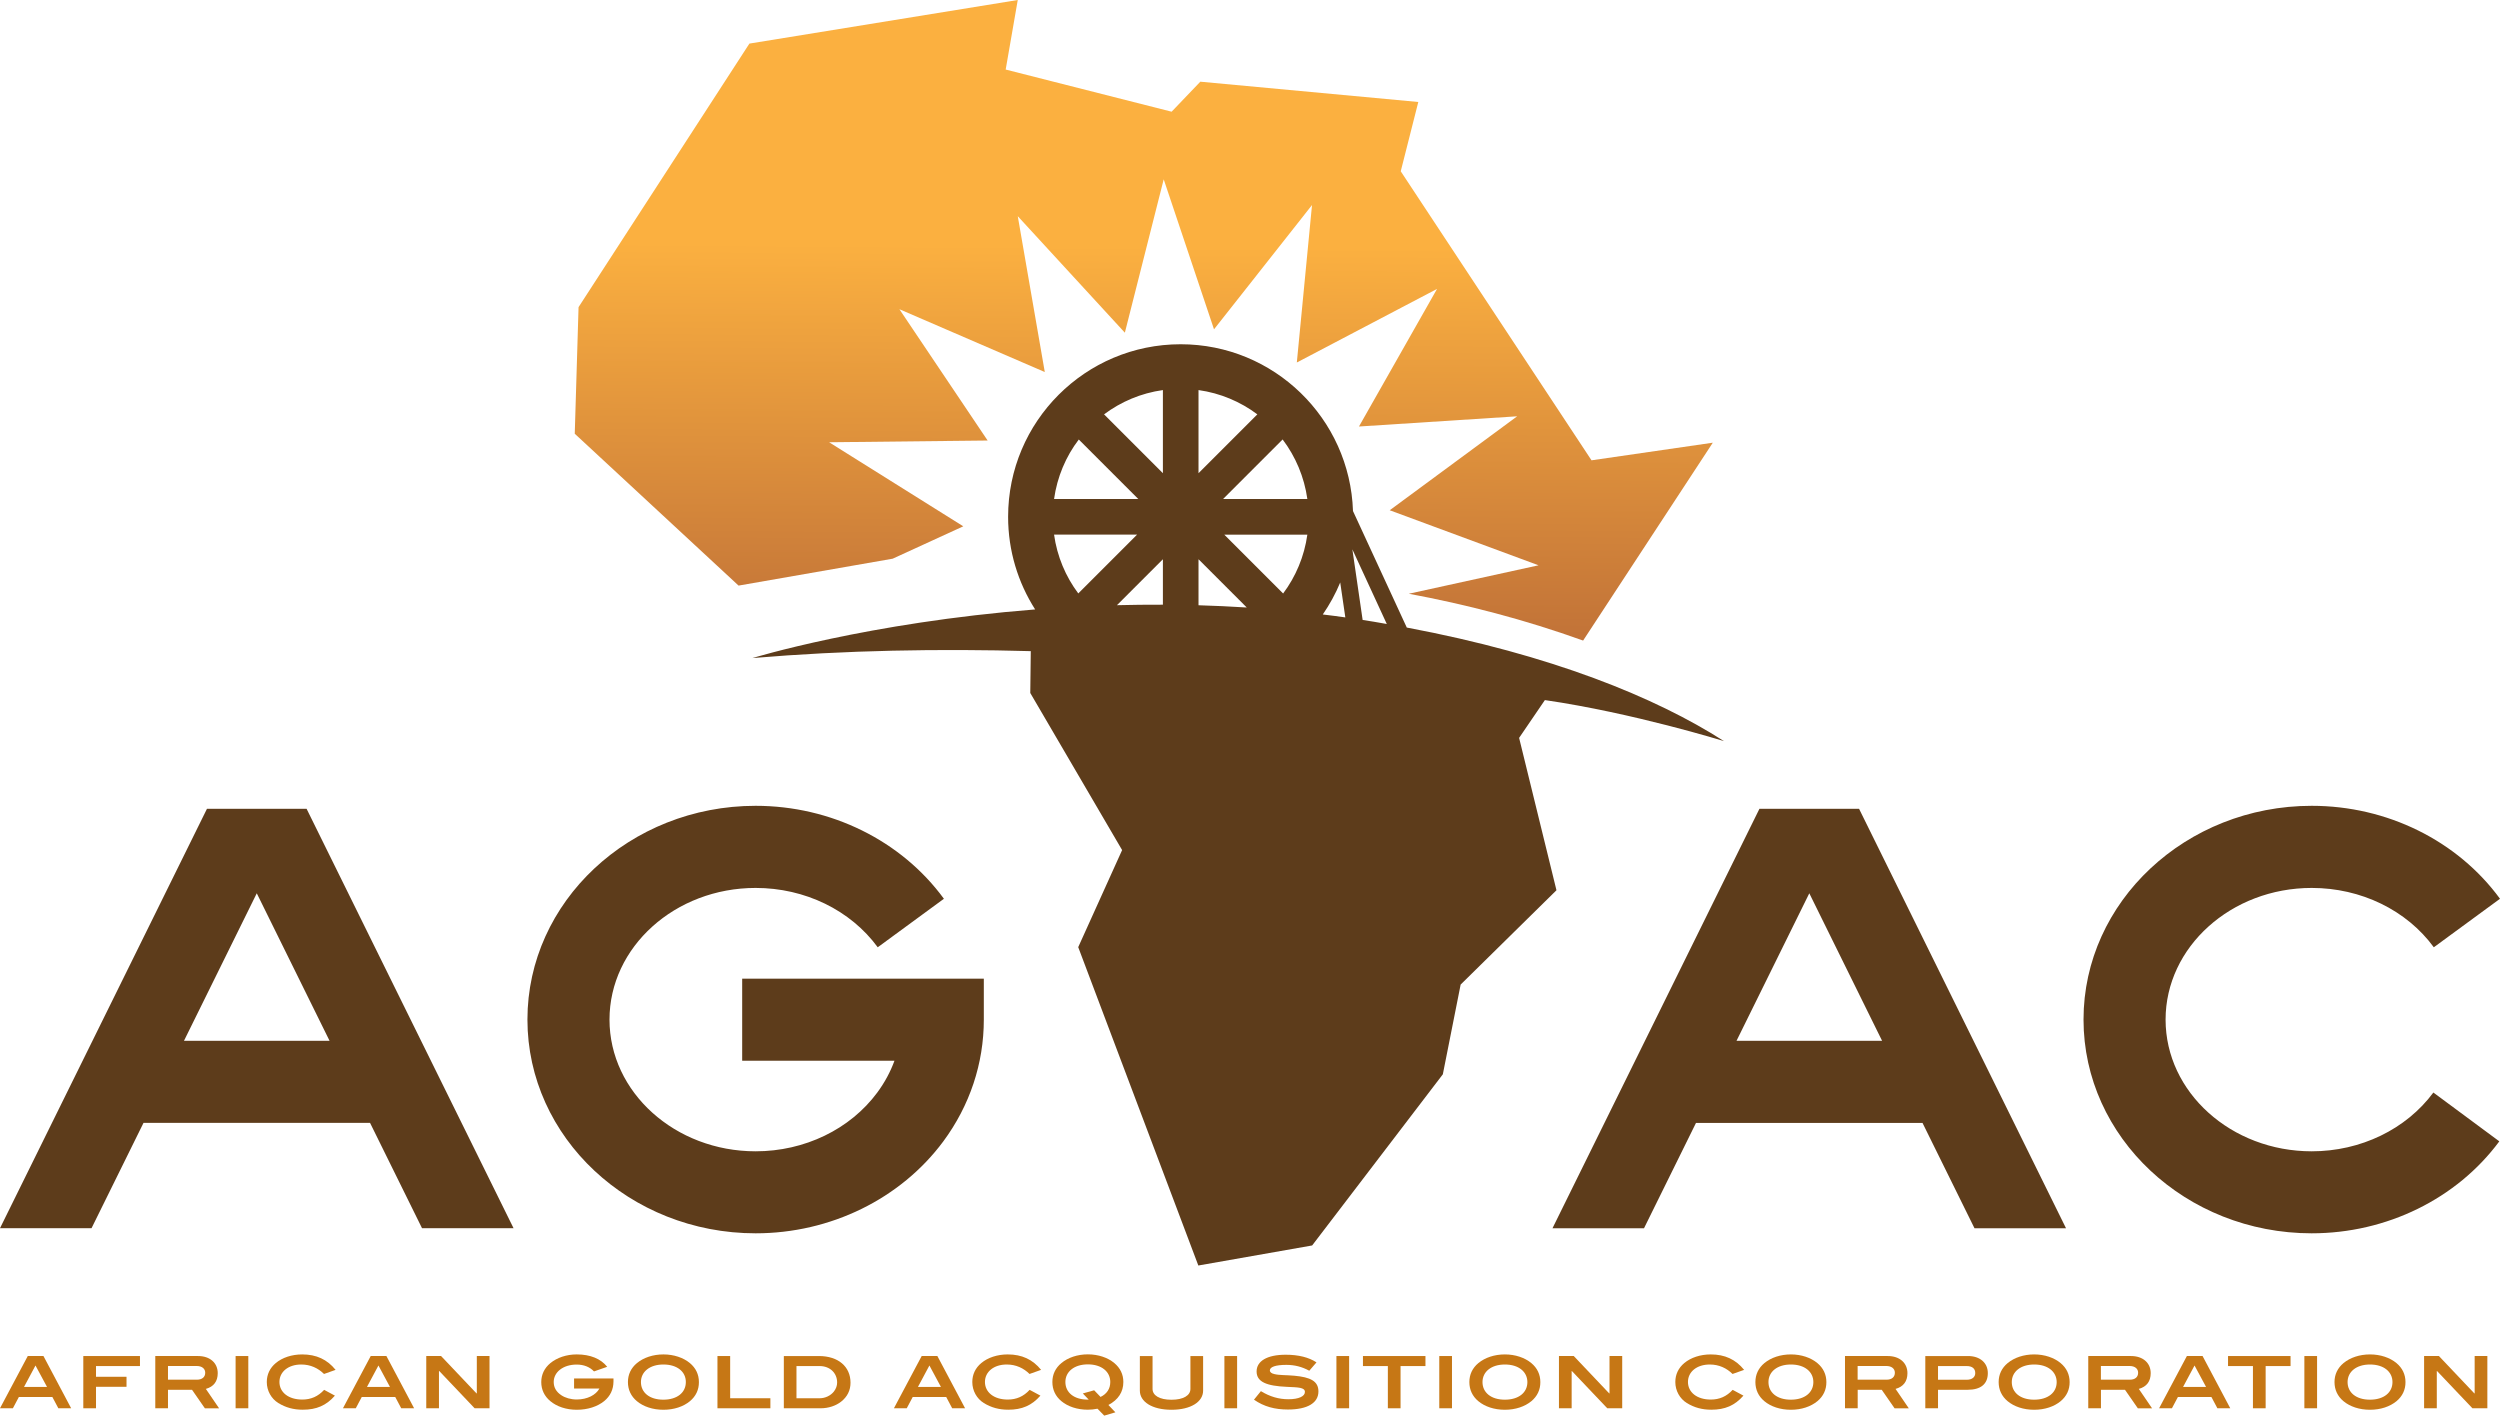 <svg fill="none" height="414" viewBox="0 0 726 414" width="726" xmlns="http://www.w3.org/2000/svg" xmlns:xlink="http://www.w3.org/1999/xlink"><linearGradient id="a" gradientUnits="userSpaceOnUse" x1="333.356" x2="331.54" y1="-40.425" y2="209.282"><stop offset=".448" stop-color="#fbb040"/><stop offset="1" stop-color="#b56536"/></linearGradient><clipPath id="b"><path d="m0 0h726v411.096h-726z"/></clipPath><g clip-path="url(#b)"><path clip-rule="evenodd" d="m448.634 203.306c25.549 3.706 52.002 11.915 52.002 11.915-19.781-12.693-50.176-25.096-92.106-32.98l-15.622-33.83c-.886-26.887-22.945-48.44-50.049-48.44-27.665 0-50.104 22.421-50.104 50.103 0 9.909 2.893 19.13 7.848 26.905-48.512 3.816-82.089 14.122-82.089 14.122 27.122-2.296 54.442-2.748 80.823-2.007l-.145 12.151 26.67 45.619-12.747 28.188 34.879 92.45 33.052-5.822 37.953-49.706 5.171-26.055 27.827-27.393-10.848-44.245zm-45.908-22.096c-1.248-.217-2.459-.434-3.707-.65-1.103-.181-2.206-.344-3.309-.525l-2.983-20.504zm-12.042-1.916c-2.188-.308-4.358-.597-6.546-.85 1.989-2.893 3.707-6.003 5.063-9.294zm-18.063-6.943-17.087-17.087h24.12c-.886 6.328-3.363 12.187-7.033 17.087zm7.033-27.448h-24.464l17.286-17.286c3.743 4.955 6.274 10.867 7.178 17.286zm-31.606-31.624c6.347.886 12.187 3.381 17.087 7.052l-17.087 17.087zm14.013 63.14c-4.737-.307-9.402-.506-14.013-.651v-13.362zm-24.355-63.14v24.139l-17.087-17.087c4.9-3.671 10.74-6.166 17.087-7.052zm-24.428 14.357 17.285 17.285h-24.464c.905-6.437 3.418-12.349 7.179-17.285zm16.942 27.61-17.087 17.087c-3.67-4.901-6.148-10.741-7.034-17.087zm7.486 7.16v13.199c-4.521-.018-8.987.036-13.344.145z" fill="#5d3c1b" fill-rule="evenodd"/><path clip-rule="evenodd" d="m462.176 133.675-55.401-83.933 5.099-20.124-63.303-5.894-8.335 8.715-48.187-12.241 3.508-20.197-77.93 12.657-49.615 76.538-1.103 36.759 47.572 44.101 44.751-7.812 20.504-9.402-38.965-24.41 46.035-.506-25.621-38.133 42.219 18.244-7.847-45.258 31.1 33.83 11.283-44.534 14.609 43.558 28.46-36.09-4.412 45.727 40.72-21.372-22.674 39.96 45.944-2.965-37.012 27.284 43.214 15.984-37.681 8.263c16.634 3.092 33.631 7.486 50.627 13.597l37.664-57.462z" fill="url(#a)" fill-rule="evenodd"/><g fill="#c67715"><path d="m16.942 408.963-1.736-3.273h-9.728l-1.736 3.273h-3.743l8.064-15.171h4.556l8.046 15.171zm-6.636-12.422-3.327 6.22h6.672z"/><path d="m27.881 396.704v3.11h8.86v2.911h-8.86v6.238h-3.689v-15.171h16.454v2.912z"/><path d="m59.488 408.963-3.725-5.37h-6.979v5.37h-3.689v-15.171h12.422c3.454 0 5.714 2.008 5.714 4.973 0 2.387-1.175 3.942-3.454 4.574l3.851 5.642h-4.141zm.108-10.325c0-1.157-.922-1.953-2.495-1.953h-8.317v3.978h8.335c1.573.018 2.477-.759 2.477-2.025z"/><path d="m68.42 408.963v-15.171h3.689v15.171z"/><path d="m94.095 399c-1.7-1.681-3.905-2.748-6.618-2.748-3.779 0-6.329 2.133-6.329 5.063 0 3.001 2.604 5.117 6.618 5.117 2.549 0 4.593-.904 6.365-2.821l3.128 1.681c-2.513 2.875-5.37 4.087-9.33 4.087-2.676 0-4.954-.615-7.124-1.953-2.025-1.266-3.327-3.544-3.327-6.093 0-2.188.904-4.087 2.622-5.515 1.899-1.573 4.629-2.495 7.667-2.495 4.086 0 7.232 1.446 9.691 4.484z"/><path d="m116.516 408.963-1.736-3.273h-9.728l-1.735 3.273h-3.725l8.064-15.171h4.557l8.046 15.171zm-6.618-12.422-3.327 6.22h6.672z"/><path d="m137.834 408.963-10.288-10.831h-.072v10.831h-3.689v-15.171h4.303l10.289 10.849h.09v-10.849h3.689v15.171z"/><path d="m175.426 406.902c-1.935 1.555-4.719 2.495-7.938 2.495-3.055 0-5.786-.922-7.684-2.513-1.718-1.429-2.622-3.327-2.622-5.533 0-2.188.922-4.069 2.64-5.497 1.935-1.591 4.683-2.531 7.666-2.531 3.96 0 6.98 1.265 8.842 3.598l-3.833 1.338c-1.23-1.302-2.983-1.989-5.027-1.989-3.941 0-6.672 2.188-6.672 5.063 0 1.591.742 2.875 2.224 3.851 1.14.759 2.731 1.229 4.466 1.229 3.074 0 5.569-1.319 6.582-3.182h-7.359v-2.929h11.445v.886c-.018 2.314-.922 4.249-2.73 5.714z"/><path d="m200.36 406.902c-1.898 1.573-4.611 2.495-7.721 2.495-3.073 0-5.804-.922-7.684-2.495-1.718-1.429-2.604-3.327-2.604-5.551 0-2.206.904-4.087 2.622-5.515 1.935-1.591 4.665-2.513 7.684-2.513 3.038 0 5.786.94 7.685 2.513 1.718 1.428 2.622 3.309 2.622 5.515.018 2.224-.886 4.122-2.604 5.551zm-7.703-10.65c-3.959 0-6.527 2.097-6.527 5.099 0 3.055 2.495 5.117 6.491 5.117 4.032 0 6.546-2.062 6.546-5.117.018-3.002-2.514-5.099-6.51-5.099z"/><path d="m208.351 408.963v-15.171h3.688v12.26h11.681v2.911z"/><path d="m246.99 401.531c0 2.206-.904 4.069-2.712 5.497-1.537 1.211-3.671 1.935-5.967 1.935h-10.686v-15.171h10.18c5.641 0 9.185 3.092 9.185 7.739zm-4.828 2.568c.615-.778.941-1.7.941-2.622 0-2.766-2.098-4.773-5.081-4.773h-6.727v9.348h6.745c1.609 0 3.182-.76 4.122-1.953z"/><path d="m276.516 408.963-1.735-3.273h-9.728l-1.736 3.273h-3.725l8.065-15.171h4.556l8.046 15.171zm-6.617-12.422-3.327 6.22h6.672z"/><path d="m298.974 399c-1.7-1.681-3.905-2.748-6.618-2.748-3.779 0-6.328 2.133-6.328 5.063 0 3.001 2.604 5.117 6.618 5.117 2.549 0 4.592-.904 6.364-2.821l3.128 1.681c-2.513 2.875-5.37 4.087-9.33 4.087-2.676 0-4.954-.615-7.124-1.953-2.025-1.266-3.327-3.544-3.327-6.093 0-2.188.904-4.087 2.622-5.515 1.899-1.573 4.629-2.495 7.667-2.495 4.086 0 7.232 1.446 9.691 4.484z"/><path d="m315.897 409.379c-3.074 0-5.804-.923-7.684-2.496-1.718-1.428-2.604-3.327-2.604-5.551 0-2.205.904-4.086 2.64-5.514 1.898-1.573 4.629-2.514 7.666-2.514 3.038 0 5.786.941 7.667 2.514 1.735 1.446 2.64 3.309 2.64 5.514 0 2.875-1.465 5.154-4.34 6.672l2.025 2.134-3.236.958-1.953-2.007c-.94.181-1.881.29-2.821.29zm6.527-8.047c0-3.019-2.549-5.117-6.509-5.117s-6.527 2.116-6.527 5.117c0 3.056 2.495 5.117 6.491 5.117h.289l-1.717-1.79 3.29-.922 1.863 1.935c1.88-.922 2.82-2.423 2.82-4.34z"/><path d="m340.199 409.397c-5.678 0-9.185-2.351-9.185-5.551v-10.054h3.688v9.565c0 1.863 1.989 3.129 5.497 3.129s5.497-1.284 5.497-3.129v-9.565h3.688v10.054c0 3.2-3.508 5.551-9.185 5.551z"/><path d="m355.569 408.963v-15.171h3.688v15.171z"/><path d="m373.56 396.36c-3.165 0-4.792.615-4.792 1.591 0 .525.434.886 1.32 1.085 1.446.362 3.399.253 5.75.47 4.755.434 7.033 1.592 7.033 4.575 0 3.291-3.11 5.244-8.859 5.244-3.798 0-6.944-.832-9.855-2.857l2.007-2.477c2.604 1.591 5.172 2.35 8.01 2.35 3.056 0 4.774-.886 4.774-2.115 0-1.338-1.971-1.338-5.208-1.483-5.912-.253-8.823-1.428-8.823-4.466 0-2.983 2.983-4.864 8.462-4.864 3.706 0 6.708.759 8.932 2.224l-2.098 2.423c-2.115-1.157-4.285-1.7-6.653-1.7z"/><path d="m388.097 408.963v-15.171h3.689v15.171z"/><path d="m406.72 396.704v12.259h-3.688v-12.259h-7.233v-2.912h18.154v2.912z"/><path d="m417.967 408.963v-15.171h3.688v15.171z"/><path d="m444.711 406.902c-1.917 1.573-4.611 2.495-7.721 2.495-3.074 0-5.804-.922-7.685-2.495-1.717-1.429-2.603-3.327-2.603-5.551 0-2.206.904-4.087 2.621-5.515 1.935-1.591 4.665-2.513 7.685-2.513 3.038 0 5.786.94 7.685 2.513 1.717 1.428 2.621 3.309 2.621 5.515.018 2.224-.886 4.122-2.603 5.551zm-7.685-10.65c-3.96 0-6.509 2.097-6.509 5.099 0 3.055 2.495 5.117 6.491 5.117 4.032 0 6.545-2.062 6.545-5.117-.018-3.002-2.549-5.099-6.527-5.099z"/><path d="m466.75 408.963-10.288-10.831h-.055v10.831h-3.688v-15.171h4.303l10.288 10.849h.091v-10.849h3.688v15.171z"/><path d="m503.129 399c-1.699-1.681-3.905-2.748-6.617-2.748-3.779 0-6.329 2.133-6.329 5.063 0 3.001 2.604 5.117 6.618 5.117 2.549 0 4.593-.904 6.365-2.821l3.128 1.681c-2.514 2.875-5.371 4.087-9.33 4.087-2.676 0-4.955-.615-7.124-1.953-2.025-1.266-3.327-3.544-3.327-6.093 0-2.188.904-4.087 2.621-5.515 1.899-1.573 4.629-2.495 7.667-2.495 4.086 0 7.232 1.446 9.692 4.484z"/><path d="m527.775 406.902c-1.917 1.573-4.611 2.495-7.721 2.495-3.074 0-5.804-.922-7.685-2.495-1.717-1.429-2.603-3.327-2.603-5.551 0-2.206.904-4.087 2.621-5.515 1.935-1.591 4.665-2.513 7.685-2.513 3.038 0 5.786.94 7.685 2.513 1.717 1.428 2.621 3.309 2.621 5.515.018 2.224-.886 4.122-2.603 5.551zm-7.703-10.65c-3.96 0-6.509 2.097-6.509 5.099 0 3.055 2.495 5.117 6.491 5.117 4.032 0 6.545-2.062 6.545-5.117 0-3.002-2.531-5.099-6.527-5.099z"/><path d="m550.178 408.963-3.724-5.37h-6.98v5.37h-3.688v-15.171h12.421c3.454 0 5.714 2.008 5.714 4.973 0 2.387-1.175 3.942-3.453 4.574l3.851 5.642h-4.141zm.091-10.325c0-1.157-.922-1.953-2.495-1.953h-8.318v3.978h8.336c1.573.018 2.477-.759 2.477-2.025z"/><path d="m577.264 398.747c0 3.146-2.007 4.846-5.876 4.846h-8.589v5.37h-3.689v-15.171h12.422c3.472 0 5.732 2.008 5.732 4.955zm-3.652-.018c0-1.302-.886-2.025-2.496-2.025h-8.317v3.977h8.335c1.555 0 2.478-.759 2.478-1.952z"/><path d="m598.418 406.902c-1.898 1.573-4.611 2.495-7.721 2.495-3.073 0-5.804-.922-7.684-2.495-1.718-1.429-2.604-3.327-2.604-5.551 0-2.206.904-4.087 2.622-5.515 1.935-1.591 4.665-2.513 7.685-2.513 3.037 0 5.786.94 7.684 2.513 1.718 1.428 2.622 3.309 2.622 5.515.018 2.224-.886 4.122-2.604 5.551zm-7.684-10.65c-3.96 0-6.51 2.097-6.51 5.099 0 3.055 2.496 5.117 6.492 5.117 4.032 0 6.545-2.062 6.545-5.117-.018-3.002-2.55-5.099-6.527-5.099z"/><path d="m620.822 408.963-3.725-5.37h-6.979v5.37h-3.689v-15.171h12.422c3.454 0 5.714 2.008 5.714 4.973 0 2.387-1.176 3.942-3.454 4.574l3.852 5.642h-4.141zm.09-10.325c0-1.157-.922-1.953-2.495-1.953h-8.317v3.978h8.335c1.591.018 2.477-.759 2.477-2.025z"/><path d="m643.929 408.963-1.736-3.273h-9.728l-1.736 3.273h-3.725l8.065-15.171h4.556l8.046 15.171zm-6.636-12.422-3.327 6.22h6.672z"/><path d="m657.943 396.704v12.259h-3.689v-12.259h-7.233v-2.912h18.154v2.912z"/><path d="m669.189 408.963v-15.171h3.689v15.171z"/><path d="m695.949 406.902c-1.917 1.573-4.611 2.495-7.721 2.495-3.074 0-5.804-.922-7.684-2.495-1.718-1.429-2.604-3.327-2.604-5.551 0-2.206.904-4.087 2.622-5.515 1.934-1.591 4.665-2.513 7.684-2.513 3.038 0 5.786.94 7.685 2.513 1.718 1.428 2.622 3.309 2.622 5.515.018 2.224-.886 4.122-2.604 5.551zm-7.703-10.65c-3.96 0-6.509 2.097-6.509 5.099 0 3.055 2.495 5.117 6.491 5.117 4.032 0 6.546-2.062 6.546-5.117 0-3.002-2.532-5.099-6.528-5.099z"/><path d="m717.99 408.963-10.289-10.831h-.054v10.831h-3.689v-15.171h4.304l10.288 10.849h.091v-10.849h3.688v15.171z"/></g><path d="m219.433 358.154c-36.542 0-66.267-27.845-66.267-62.073s29.725-62.073 66.267-62.073c21.861 0 42.311 10.089 54.678 26.995l-19.22 14.086c-7.902-10.795-21.155-17.232-35.458-17.232-23.397 0-42.436 17.159-42.436 38.242s19.039 38.242 42.436 38.242c14.212 0 27.43-6.383 35.331-17.069 2.134-2.893 3.815-6.003 4.991-9.239h-44.227v-23.831h70.173v11.915c0 12.711-4.068 24.934-11.771 35.349-12.385 16.689-32.763 26.688-54.497 26.688z" fill="#5d3c1b"/><path d="m671.322 358.154c-36.543 0-66.268-27.845-66.268-62.073s29.725-62.073 66.268-62.073c21.86 0 42.31 10.089 54.677 26.995l-19.22 14.086c-7.901-10.795-21.155-17.232-35.457-17.232-23.398 0-42.437 17.159-42.437 38.242s19.039 38.242 42.437 38.242c14.212 0 27.411-6.383 35.33-17.069l19.149 14.176c-12.368 16.707-32.746 26.706-54.479 26.706z" fill="#5d3c1b"/><path d="m510.94 234.876-60.102 121.814h26.579l15.098-30.594h65.78l15.098 30.594h26.579l-60.102-121.814zm-6.654 67.371 21.137-42.835 21.137 42.835z" fill="#5d3c1b"/><path d="m60.102 234.876-60.102 121.796h26.579l15.098-30.594h65.78l15.098 30.594h26.58l-60.103-121.796zm-6.672 67.371 21.137-42.835 21.137 42.835z" fill="#5d3c1b"/></g></svg>